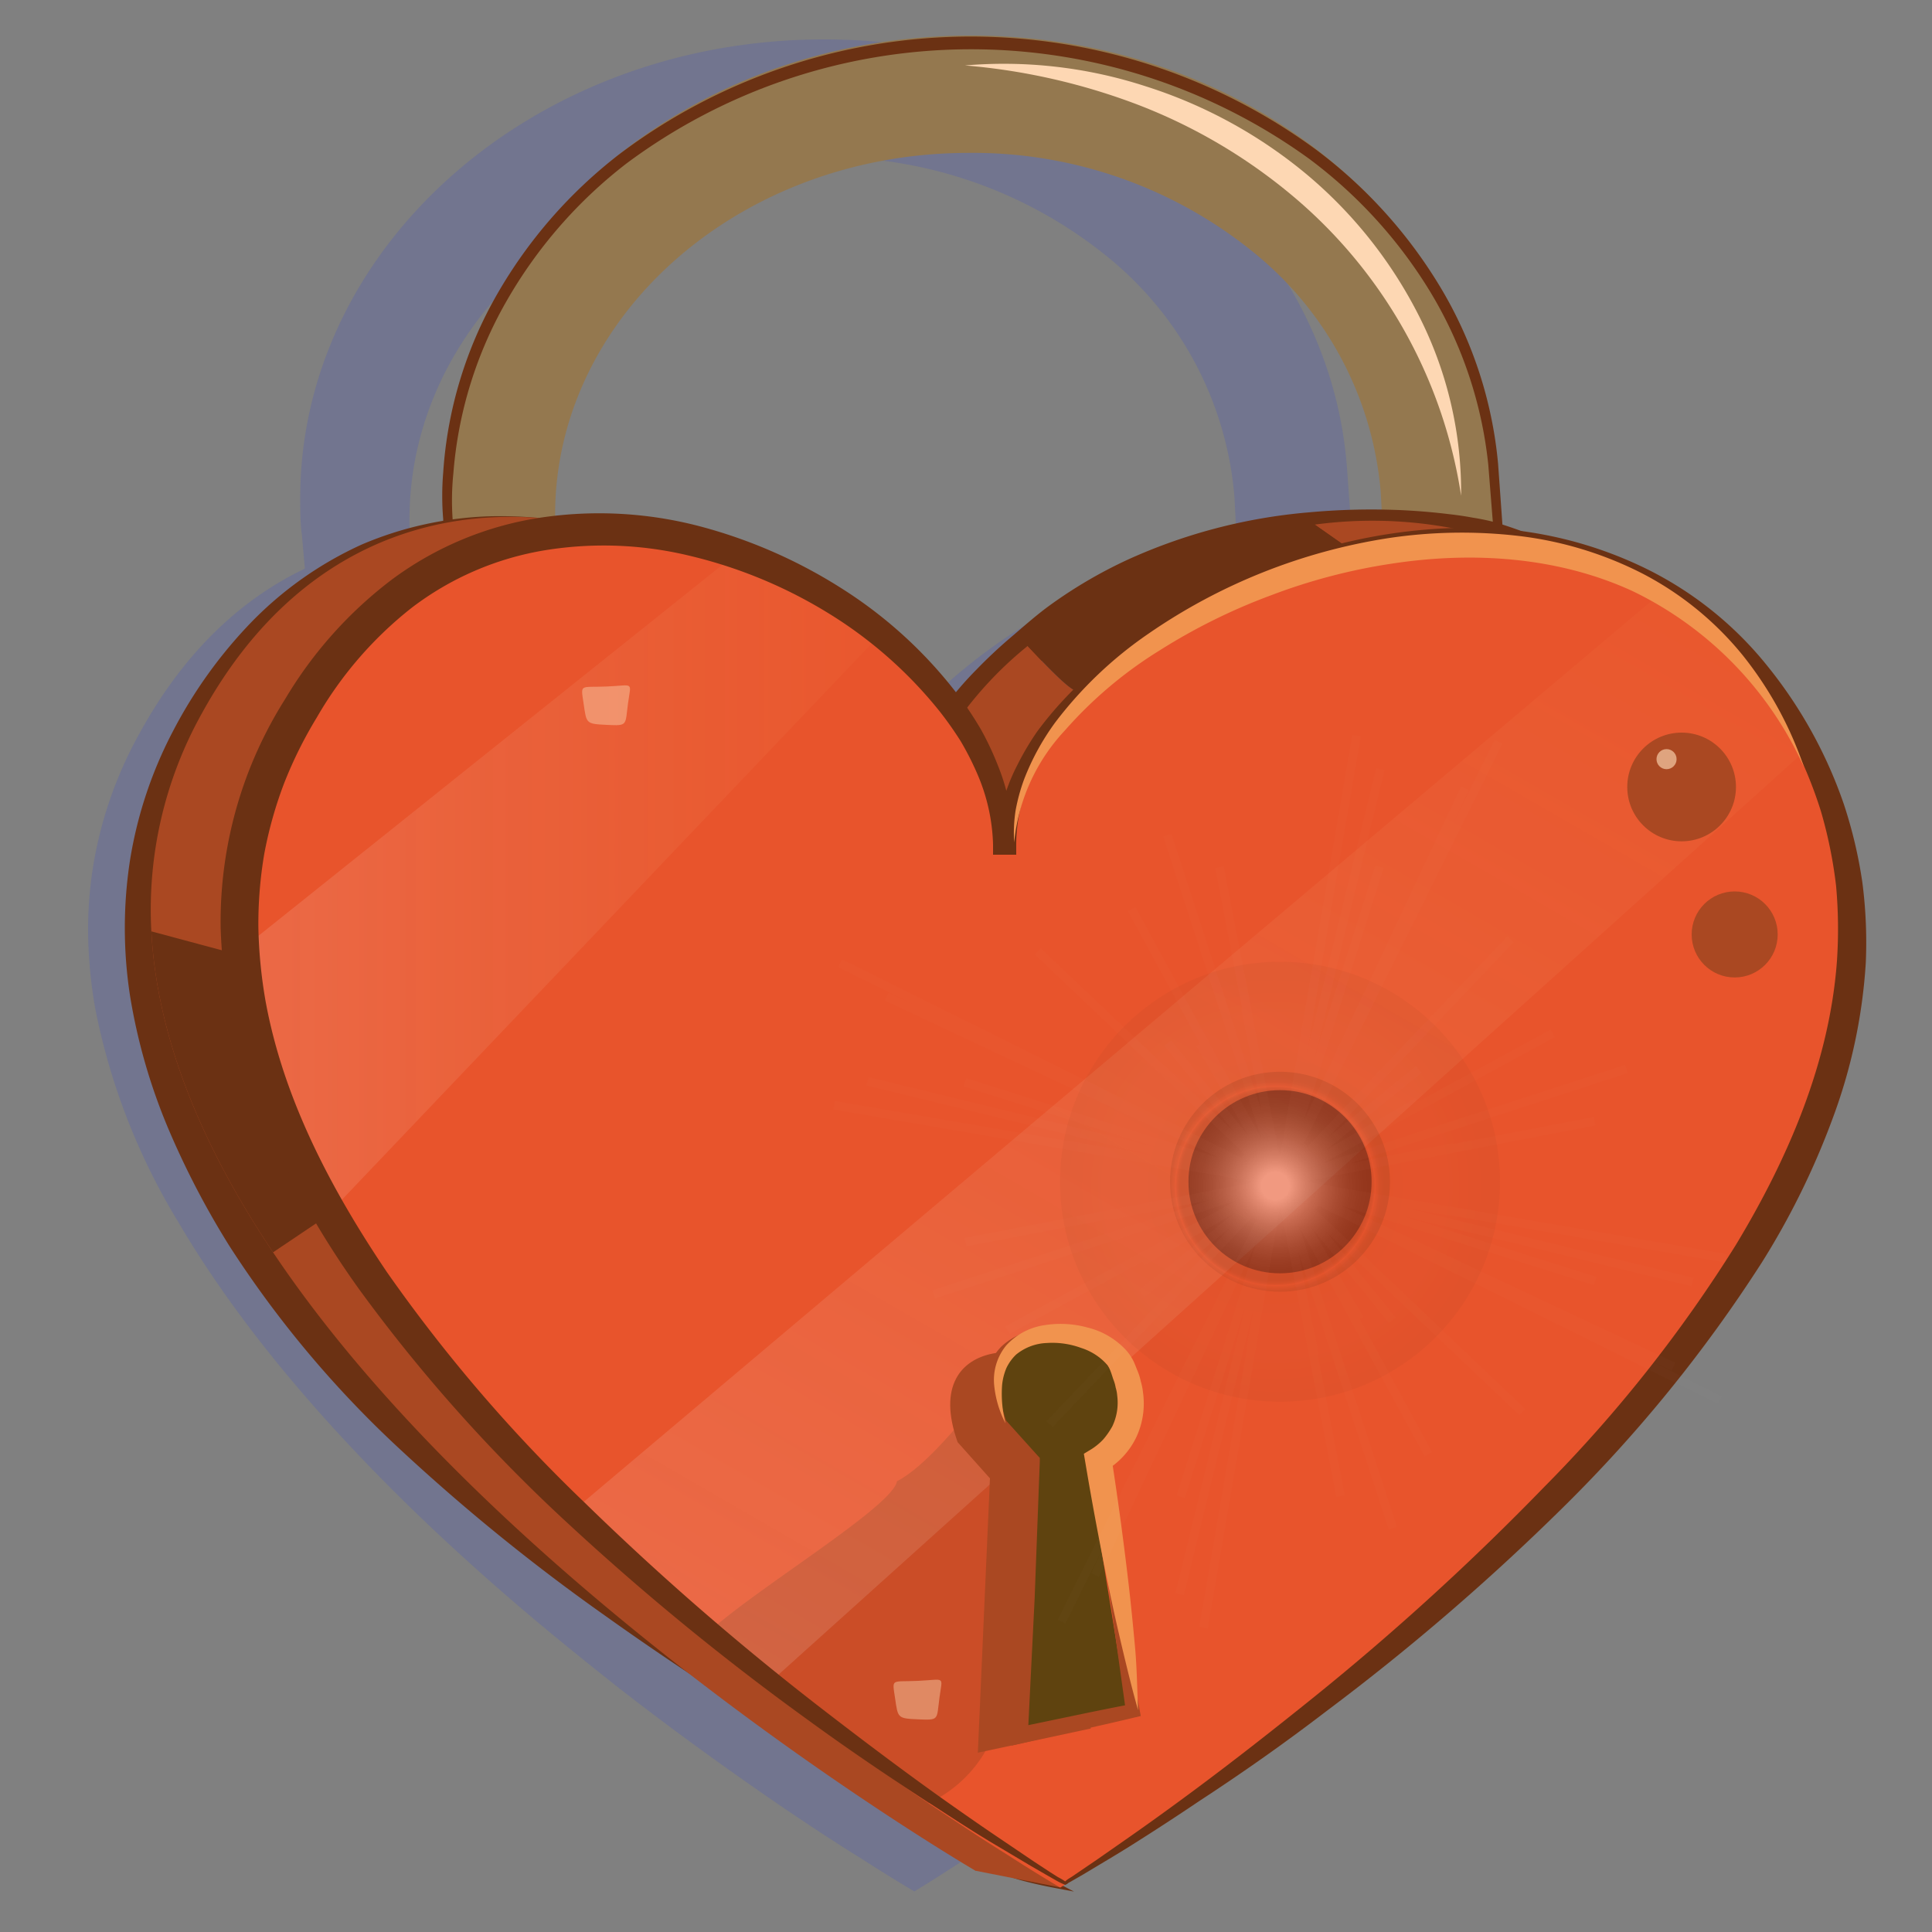 <?xml version="1.0" encoding="utf-8"?>
<svg xmlns="http://www.w3.org/2000/svg" xmlns:xlink="http://www.w3.org/1999/xlink" viewBox="0 0 150 150">
  <rect x="0" y="0" width="150" height="150" fill="#808080" stroke="none"/>
  <defs>
    <style>.cls-1{isolation:isolate;}.cls-2{fill:#5a61a9;opacity:0.37;mix-blend-mode:multiply;}.cls-3{fill:#94784f;}.cls-4{fill:#6b3113;}.cls-14,.cls-5{fill:#fdd7b3;}.cls-6,.cls-9{fill:#aa4822;}.cls-7{fill:#e8542c;}.cls-10,.cls-8{opacity:0.13;}.cls-10,.cls-15,.cls-8{mix-blend-mode:overlay;}.cls-8{fill:url(#Dégradé_sans_nom_101);}.cls-9{opacity:0.47;}.cls-10{fill:url(#Dégradé_sans_nom_101-2);}.cls-11{fill:#f1934e;}.cls-12{fill:#5f430f;}.cls-13{opacity:0.43;}.cls-13,.cls-17,.cls-18,.cls-19,.cls-20{mix-blend-mode:screen;}.cls-14{opacity:0.64;}.cls-15{opacity:0.36;}.cls-16,.cls-20{fill:none;}.cls-17{opacity:0.15;fill:url(#radial-gradient);}.cls-18{opacity:0.5;fill:url(#radial-gradient-2);}.cls-19{fill:url(#radial-gradient-3);}.cls-20{stroke:#fff;stroke-miterlimit:10;stroke-width:0.67px;opacity:0.03;}</style>
    <linearGradient id="Dégradé_sans_nom_101" x1="18.3" y1="68.91" x2="68.06" y2="68.91" gradientUnits="userSpaceOnUse">
      <stop offset="0" stop-color="#fff"/>
      <stop offset="1" stop-color="#f1934e" stop-opacity="0.5"/>
    </linearGradient>
    <linearGradient id="Dégradé_sans_nom_101-2" x1="65.4" y1="134.21" x2="119.5" y2="40.5" xlink:href="#Dégradé_sans_nom_101"/>
    <radialGradient id="radial-gradient" cx="-149.99" cy="136.28" r="39.94" gradientTransform="translate(163.51 33.48) scale(0.43 0.43)" gradientUnits="userSpaceOnUse">
      <stop offset="0" stop-color="#6b3113"/>
      <stop offset="0.73" stop-color="#aa4822"/>
      <stop offset="1" stop-color="#6b3113"/>
    </radialGradient>
    <radialGradient id="radial-gradient-2" cx="-149.99" cy="136.28" r="19.97" gradientTransform="translate(163.51 33.48) scale(0.43 0.43)" gradientUnits="userSpaceOnUse">
      <stop offset="0.15" stop-color="#fff"/>
      <stop offset="0.17" stop-color="#f6ece8"/>
      <stop offset="0.25" stop-color="#dbb2a2"/>
      <stop offset="0.32" stop-color="#c6856b"/>
      <stop offset="0.38" stop-color="#b76443"/>
      <stop offset="0.42" stop-color="#ad4f2b"/>
      <stop offset="0.45" stop-color="#aa4822"/>
      <stop offset="0.6" stop-color="#8c3d1b"/>
      <stop offset="0.76" stop-color="#743415"/>
      <stop offset="0.85" stop-color="#6b3113"/>
      <stop offset="0.86" stop-color="#6f3214"/>
      <stop offset="0.87" stop-color="#7c3616"/>
      <stop offset="0.88" stop-color="#903b1a"/>
      <stop offset="0.89" stop-color="#ad4420"/>
      <stop offset="0.9" stop-color="#d24e28"/>
      <stop offset="0.9" stop-color="#e8542c"/>
      <stop offset="0.9" stop-color="#e5532b"/>
      <stop offset="0.91" stop-color="#c04924"/>
      <stop offset="0.93" stop-color="#a1401e"/>
      <stop offset="0.94" stop-color="#893919"/>
      <stop offset="0.96" stop-color="#783516"/>
      <stop offset="0.98" stop-color="#6e3214"/>
      <stop offset="1" stop-color="#6b3113"/>
    </radialGradient>
    <radialGradient id="radial-gradient-3" cx="-149.99" cy="136.28" r="16.64" gradientTransform="translate(163.51 33.48) scale(0.43 0.43)" gradientUnits="userSpaceOnUse">
      <stop offset="0.15" stop-color="#fff"/>
      <stop offset="0.28" stop-color="#c3c3c3"/>
      <stop offset="0.42" stop-color="#898989"/>
      <stop offset="0.56" stop-color="#585858"/>
      <stop offset="0.69" stop-color="#323232"/>
      <stop offset="0.81" stop-color="#171717"/>
      <stop offset="0.92" stop-color="#070707"/>
      <stop offset="1" stop-color="#010101"/>
    </radialGradient>
  </defs>
  <title>cadenas !</title>
  <g class="cls-1">
    <g id="Calque_3" data-name="Calque 3">
      <path class="cls-2" d="M128.63,58.72c-.21-.42-.42-.83-.66-1.25a29.3,29.3,0,0,0-10.37-11.2A28.81,28.81,0,0,0,105,42.2l-.41-5.72C103.28,17.69,85.5,3.06,64,3.06a46.62,46.62,0,0,0-8.43.76C37.05,7.24,23.31,21.68,23.31,38.67c0,.95,0,1.91.13,2.87l.23,2.61C18.79,46.48,14.31,50.56,10.8,57A31.63,31.63,0,0,0,7.19,67.52a30.9,30.9,0,0,0-.27,6.86,34.35,34.35,0,0,0,.52,4.15,50.57,50.57,0,0,0,6.38,16.31c4.83,8.25,11.66,16.08,18.94,23.07,3.48,3.33,7.07,6.48,10.58,9.36q2.44,2,4.82,3.87c4.6,3.58,8.93,6.66,12.54,9.13,2.31,1.57,4.33,2.89,6,3.92,2.69,1.73,4.29,2.66,4.29,2.66S149.15,99.93,128.63,58.72ZM93.44,43a43.36,43.36,0,0,0-20.93,11h0c-3.84,3.83-6.18,8.15-6.13,12.29h-.24a17.38,17.38,0,0,0-3.31-9.77,30.34,30.34,0,0,0-6.14-6.59,37.5,37.5,0,0,0-11.25-6.29,32.87,32.87,0,0,0-8-1.75s0,0,0,0a27.58,27.58,0,0,0-5.6,0c-1-16.07,13.56-29.69,32-29.69a34.56,34.56,0,0,1,22,7.62,26.79,26.79,0,0,1,10,18.73l.21,4c-.87.13-1.74.29-2.6.48Z"/>
      <path class="cls-3" d="M120.09,92.79l-9.89.07-3-54.64a26.79,26.79,0,0,0-10-18.73,34.56,34.56,0,0,0-22-7.62c-18.72,0-33.47,14-32,30.34l3.42,51.12-7.1,0L34.82,41.24c-.09-1-.13-1.92-.13-2.87,0-17,13.74-31.43,32.27-34.85a46.62,46.62,0,0,1,8.43-.76c21.49,0,39.27,14.63,40.62,33.42l.5,6.91Z"/>
      <path class="cls-4" d="M120.09,93.33l-4.54-57.25a32.41,32.41,0,0,0-4.45-13.33,36.55,36.55,0,0,0-9.47-10.43,44.78,44.78,0,0,0-53,.38,36.14,36.14,0,0,0-9.27,10.62A31.83,31.83,0,0,0,35.2,36.74a20.91,20.91,0,0,0-.06,3.54c0,1.18.11,2.37.22,3.57L36,51l1.22,14.31,2.34,28.62L36.7,65.35,35.34,51.06l-.68-7.15c-.12-1.19-.24-2.38-.25-3.6a21.87,21.87,0,0,1,0-3.62,32,32,0,0,1,4.16-13.8A36.93,36.93,0,0,1,48.05,12a45.32,45.32,0,0,1,54.13-.38,37.35,37.35,0,0,1,9.67,10.71A32.39,32.39,0,0,1,116.31,36C117.69,55.12,118.88,74.22,120.09,93.33Z"/>
      <path class="cls-5" d="M113.44,38.49a37.78,37.78,0,0,0-13.26-23.43,42.25,42.25,0,0,0-11.76-6.9,49.2,49.2,0,0,0-13.5-3.08,35.59,35.59,0,0,1,14,1.61,37,37,0,0,1,12.52,6.84,34.82,34.82,0,0,1,8.84,11.22A30.19,30.19,0,0,1,113.44,38.49Z"/>
      <path class="cls-4" d="M77.61,144.62c-.08,0-.13.11-.12.12s0,0,.08.11a2.32,2.32,0,0,0,.54.31,10.68,10.68,0,0,0,1.28.43c.88.24,1.78.43,2.67.59l-.13.4c-3-1.54-6-3.2-9-4.86s-5.89-3.38-8.8-5.13c-5.84-3.46-11.56-7.16-17.11-11.12a153,153,0,0,1-15.92-12.91,82,82,0,0,1-13.3-15.84A65.06,65.06,0,0,1,13,87.47a45.21,45.21,0,0,1-2.9-10.13,34.5,34.5,0,0,1,0-10.59,32.7,32.7,0,0,1,3.34-10,36.14,36.14,0,0,1,6.1-8.47,28.24,28.24,0,0,1,8.54-6A27.42,27.42,0,0,1,38.2,40.08a33.7,33.7,0,0,1,10.23,1.4l.44.59a.62.62,0,0,0-.14-.39.64.64,0,0,0-.31-.2c-.13,0-.14,0-.14,0v0l.17.05a39.8,39.8,0,0,1,8,3.37,38.36,38.36,0,0,1,7,5A28.6,28.6,0,0,1,69,56.64a17.41,17.41,0,0,1,2.57,8.58l-1.12-1.14h.26l-1.13,1.14a15,15,0,0,1,1.83-7.32A26.06,26.06,0,0,1,75.8,52c.84-.87,1.77-1.74,2.64-2.48s1.81-1.58,2.79-2.32a36.15,36.15,0,0,1,6.31-3.74,42.63,42.63,0,0,1,14.07-3.68,53.31,53.31,0,0,1,7.26-.17c1.22.06,2.43.16,3.64.31q.92.1,1.83.27a17.94,17.94,0,0,1,2,.43l-.59-.09H116l.3.09A29.48,29.48,0,0,1,131,50.65a34.46,34.46,0,0,1,4.6,7.68A34.05,34.05,0,0,1,138.16,67a37.88,37.88,0,0,1-1.73,17.62A53.23,53.23,0,0,1,133,92.65a73.12,73.12,0,0,1-4.47,7.43c-6.55,9.5-14.87,17.41-23.54,24.67-4.34,3.64-8.88,7-13.43,10.34S82.38,141.61,77.61,144.62Zm-.21-.34a185.81,185.81,0,0,0,26.51-20.8A135.69,135.69,0,0,0,125.47,98a62.72,62.72,0,0,0,7.05-14.71,38.08,38.08,0,0,0,1.62-7.84,34.11,34.11,0,0,0-.21-7.89c-1.66-10.3-8.66-20.23-18.79-23.29l.57.09h-.31l-.28-.09a14.86,14.86,0,0,0-1.48-.35c-.53-.1-1.08-.19-1.63-.26-1.1-.16-2.22-.27-3.34-.34a49,49,0,0,0-6.75,0,41.39,41.39,0,0,0-13,3.05,33.24,33.24,0,0,0-5.84,3.23c-.91.64-1.78,1.33-2.65,2.08S78.66,53.2,77.84,54a23.41,23.41,0,0,0-4.15,5.14,12.59,12.59,0,0,0-1.83,6.06v1.17l-1.11,0h-.26l-1.16,0,0-1.11a15.28,15.28,0,0,0-2-7.62,27.24,27.24,0,0,0-5-6.51,33.92,33.92,0,0,0-6.63-5,35.11,35.11,0,0,0-7.64-3.35l.18,0a.5.5,0,0,1-.18,0,.66.66,0,0,1-.32-.2.63.63,0,0,1-.15-.41l.44.59c-6.33-2-13.43-1.91-19.4,1a24.47,24.47,0,0,0-7.82,5.91,34.56,34.56,0,0,0-5.35,8.25,30.33,30.33,0,0,0-2.19,19,43.41,43.41,0,0,0,2.94,9.31,63.31,63.31,0,0,0,4.64,8.71,75,75,0,0,0,5.79,8.06c2.12,2.56,4.31,5.08,6.67,7.46A168.63,168.63,0,0,0,48.3,123.86,210.55,210.55,0,0,0,82.12,146.2l1.26.66L82,146.6c-.91-.17-1.82-.37-2.71-.61a11,11,0,0,1-1.33-.46,2.56,2.56,0,0,1-.65-.38.55.55,0,0,1-.21-.48A.64.64,0,0,1,77.4,144.28Z"/>
      <polygon class="cls-6" points="82.32 146.54 75.82 145.26 71.27 131.61 113.12 97.11 82.32 146.54"/>
      <path class="cls-6" d="M78,143.89c-1.43.9-2.22,1.38-2.22,1.38S39,123.82,21.2,97.23c-5.36-8-9-16.44-9.45-24.92a31.26,31.26,0,0,1,3.92-16.92c8.18-14.86,21.53-17.34,33.1-13.88,0,0,0,0,0,0C61,45.16,71.14,55.4,71,64.64h.26a14.69,14.69,0,0,1,2.94-8.49,29,29,0,0,1,5.59-6c1.87,2,3.48,3.64,3.95,3.49l.14,0h0a43.33,43.33,0,0,1,20.93-11l-2.73-1.91a33.5,33.5,0,0,1,14.13,1.12h0c6.53,2,12.44,6.41,16.61,14C153.36,93.24,90.75,135.76,78,143.89Z"/>
      <path class="cls-4" d="M25.2,94.54l-4,2.69c-5.36-8-9-16.44-9.45-24.92l6.55,1.76Z"/>
      <path class="cls-4" d="M104.82,42.67a43.33,43.33,0,0,0-20.93,11h0l-.14,0c-.47.15-2.08-1.52-3.95-3.49a44.67,44.67,0,0,1,22.3-9.43Z"/>
      <path class="cls-7" d="M82.32,146.55s-1.6-.93-4.29-2.66c-1.62-1-3.64-2.35-6-3.92-3.61-2.47-7.94-5.55-12.54-9.13Q57.17,129,54.72,127c-3.51-2.88-7.1-6-10.58-9.36-7.28-7-14.11-14.82-18.94-23.07a50.57,50.57,0,0,1-6.38-16.31,34.35,34.35,0,0,1-.52-4.15,30.9,30.9,0,0,1,.27-6.86,31.63,31.63,0,0,1,3.61-10.56c6.67-12.14,16.8-16,26.59-15.15,0,0,0,0,0,0a32.87,32.87,0,0,1,8,1.75,37.5,37.5,0,0,1,11.25,6.29,30.34,30.34,0,0,1,6.14,6.59,17.38,17.38,0,0,1,3.31,9.77h.24c0-4.14,2.29-8.46,6.13-12.29h0a43.36,43.36,0,0,1,20.93-11h0a37.73,37.73,0,0,1,11.39-.8h0A28.84,28.84,0,0,1,129,46a29.3,29.3,0,0,1,10.37,11.2c.24.42.45.83.66,1.25C160.53,99.63,82.32,146.55,82.32,146.55Z"/>
      <path class="cls-8" d="M68.06,49.56l-42.86,45C21.32,87.89,18.74,81,18.3,74.07l38.51-30.8A37.62,37.62,0,0,1,68.06,49.56Z"/>
      <path class="cls-9" d="M82.94,109.28,76.49,136a10,10,0,0,1-4.41,4c-3.61-2.47-7.94-5.55-12.54-9.13Q57.17,129,54.72,127c3.33-3.28,14.62-10,14.92-12C73.33,113.13,79,104.3,80,104.09Z"/>
      <path class="cls-10" d="M140,58.42,59.54,130.83a198.15,198.15,0,0,1-15.4-13.23L129,46a29.34,29.34,0,0,1,10.37,11.19C139.58,57.59,139.8,58,140,58.42Z"/>
      <path class="cls-6" d="M81.56,114.78s4.07-2.19,1.87-7.2c-1.63-3.74-12.21-4.38-9.08,4.39l2.51,2.81-.94,21.3,8.77-1.88Z"/>
      <path class="cls-4" d="M82.7,146.07s0,0,.09-.08l.15-.11.32-.2.63-.43,1.25-.85,2.48-1.73c1.66-1.16,3.29-2.34,4.91-3.54,3.24-2.4,6.41-4.89,9.55-7.42a198.92,198.92,0,0,0,17.81-16.26,107.92,107.92,0,0,0,14.86-18.76c4.1-6.78,7.3-14.24,7.87-22.08a37,37,0,0,0-.07-5.86A35.2,35.2,0,0,0,141.38,63,34.07,34.07,0,0,0,136,52.56,26.37,26.37,0,0,0,127,45a29.58,29.58,0,0,0-11.43-3.07,37.84,37.84,0,0,0-11.88,1.23,44,44,0,0,0-11.07,4.53,34.49,34.49,0,0,0-9.24,7.47,27.4,27.4,0,0,0-1.8,2.34,20,20,0,0,0-1.41,2.56,12.82,12.82,0,0,0-1.27,5.53l0,.77h-1.8v-.79a14.74,14.74,0,0,0-1.22-5.48,22.43,22.43,0,0,0-1.29-2.54,27,27,0,0,0-1.66-2.35A33.49,33.49,0,0,0,64.3,47.6a36.67,36.67,0,0,0-10.63-4.42,28.42,28.42,0,0,0-11.35-.46A23.27,23.27,0,0,0,32,47.16,29.66,29.66,0,0,0,24.6,55.7a32.86,32.86,0,0,0-2.54,5.11,31.79,31.79,0,0,0-1.54,5.47A32.54,32.54,0,0,0,20.06,72a37.41,37.41,0,0,0,.55,5.68c1.37,7.58,5.07,14.63,9.44,21.1a120.65,120.65,0,0,0,15.38,17.92,211.51,211.51,0,0,0,17.92,15.61c3.14,2.43,6.31,4.83,9.54,7.14,1.62,1.15,3.25,2.29,4.9,3.4l2.47,1.67,1.25.82.63.4A4.46,4.46,0,0,1,82.7,146.07Zm0,.27A5.8,5.8,0,0,1,82,146l-.65-.37-1.3-.75-2.57-1.53c-1.7-1-3.38-2.1-5.06-3.19-3.35-2.16-6.65-4.4-9.88-6.76A197.85,197.85,0,0,1,44,118.19a124.07,124.07,0,0,1-16.05-18,69.08,69.08,0,0,1-6.22-10.45,47.89,47.89,0,0,1-3.93-11.63A38.64,38.64,0,0,1,17.13,72a32.43,32.43,0,0,1,2.22-12.22,32.74,32.74,0,0,1,2.81-5.54A32.4,32.4,0,0,1,30.42,45a25.85,25.85,0,0,1,11.48-4.8,30.76,30.76,0,0,1,12.35.64,39.16,39.16,0,0,1,11.23,4.93,34.57,34.57,0,0,1,9,8.32,28,28,0,0,1,1.7,2.58,23.38,23.38,0,0,1,1.32,2.82,16.23,16.23,0,0,1,1.17,6.14l-.78-.78h.25l-.76.78a14.21,14.21,0,0,1,1.56-6.14,21.47,21.47,0,0,1,1.59-2.7,28.49,28.49,0,0,1,2-2.41,38.44,38.44,0,0,1,9.67-7.52,45,45,0,0,1,11.34-4.51A41.72,41.72,0,0,1,115.62,41a31.43,31.43,0,0,1,11.87,3,27.77,27.77,0,0,1,9.66,7.62,35.27,35.27,0,0,1,6,10.8,35.74,35.74,0,0,1,1.44,6.07,36.25,36.25,0,0,1,.27,6.25,41.92,41.92,0,0,1-2.59,12.14A60,60,0,0,1,136.8,98a110.1,110.1,0,0,1-15.41,19A178.37,178.37,0,0,1,103,132.84c-3.22,2.47-6.53,4.8-9.9,7q-2.52,1.7-5.09,3.32c-.85.54-1.72,1.06-2.59,1.58l-1.3.78-.66.38-.33.19-.17.09A.69.69,0,0,1,82.7,146.34Z"/>
      <path class="cls-11" d="M140.06,59.56a27.91,27.91,0,0,0-13.25-13.64C121,43.23,114.35,42.79,108,43.77a45.08,45.08,0,0,0-9.32,2.45,46.1,46.1,0,0,0-8.65,4.28,32.54,32.54,0,0,0-7.36,6.22,14.79,14.79,0,0,0-3.93,8.69h0a11.46,11.46,0,0,1,.11-2.48,14.43,14.43,0,0,1,.66-2.42,19.09,19.09,0,0,1,2.41-4.41,31.15,31.15,0,0,1,7.26-6.91,44.81,44.81,0,0,1,18.55-7.4,38.29,38.29,0,0,1,10.09-.19,28.42,28.42,0,0,1,9.68,2.92,24.65,24.65,0,0,1,7.8,6.35A28.61,28.61,0,0,1,140.06,59.56Z"/>
      <path class="cls-12" d="M84.46,113.78s4.07-2.19,1.88-7.2c-1.64-3.74-12.21-4.39-9.08,4.38l2.5,2.82-.94,21.29,8.77-1.88Z"/>
      <path class="cls-6" d="M84.82,113.42a5.36,5.36,0,0,0,1.91-2.24,5,5,0,0,0,.35-2.85,4.07,4.07,0,0,0-.16-.71,5.08,5.08,0,0,0-.23-.69A3.82,3.82,0,0,0,86,105.7a5.25,5.25,0,0,0-2.41-1.39c-1.79-.52-4-.35-5.19.93a3.43,3.43,0,0,0-.82,2.42,8.9,8.9,0,0,0,.58,2.74l-.12-.19,2.52,2.8.17.18v.25l-.4,10.65-.53,10.65-.75-.64c2.93-.59,5.85-1.24,8.78-1.79l-.41.6-1.38-9.84Zm0,0,1.9,9.75,1.76,9.58.09.48-.5.12c-2.91.7-5.84,1.31-8.75,2l-.78.18,0-.81L79,124l.54-10.64.15.43L77.18,111l-.08-.09,0-.1a8.71,8.71,0,0,1-.57-3.15,5.26,5.26,0,0,1,.29-1.65,4.14,4.14,0,0,1,.91-1.45,4.91,4.91,0,0,1,3-1.32,7.46,7.46,0,0,1,3.15.35,5.56,5.56,0,0,1,2.66,1.73,4.44,4.44,0,0,1,.69,1.44,4.85,4.85,0,0,1,.19.75,4,4,0,0,1,.13.77,5.13,5.13,0,0,1-2.69,5.15Z"/>
      <path class="cls-11" d="M88.36,132.78c-.45-1.59-.84-3.19-1.22-4.79s-.74-3.2-1.07-4.8q-1-4.83-1.81-9.67l-.11-.65.61-.37a4.7,4.7,0,0,0,.91-.76,6.14,6.14,0,0,0,.69-1,4.25,4.25,0,0,0,.38-2.38,2.8,2.8,0,0,0-.12-.63,3,3,0,0,0-.18-.63c-.07-.2-.14-.45-.21-.62A2.68,2.68,0,0,0,86,106a4.57,4.57,0,0,0-2.07-1.35,6.47,6.47,0,0,0-2.65-.38,4,4,0,0,0-2.39.9,3.54,3.54,0,0,0-.76,1.06,4.54,4.54,0,0,0-.33,1.34,9.23,9.23,0,0,0,.27,2.94,8.11,8.11,0,0,1-.88-2.94,4.23,4.23,0,0,1,.94-3.12,5,5,0,0,1,3-1.57,7.89,7.89,0,0,1,3.31.19,6,6,0,0,1,3,1.77,3.85,3.85,0,0,1,.55.81c.14.29.22.53.33.79a4.24,4.24,0,0,1,.25.81,4.63,4.63,0,0,1,.17.84,6.17,6.17,0,0,1-.52,3.5,6,6,0,0,1-1,1.47,5.93,5.93,0,0,1-1.43,1.14l.51-1q.75,4.85,1.32,9.74c.19,1.63.35,3.27.5,4.9S88.29,131.13,88.36,132.78Z"/>
      <g class="cls-13">
        <path class="cls-5" d="M48.76,54.6c-.23,1.73,0,1.76-1.64,1.68s-1.58-.09-1.81-1.66S45,53.39,47.12,53.3,49,52.87,48.76,54.6Z"/>
      </g>
      <g class="cls-13">
        <path class="cls-5" d="M72.94,131.81c-.23,1.73,0,1.75-1.64,1.68s-1.58-.1-1.81-1.66-.32-1.23,1.81-1.33S73.17,130.08,72.94,131.81Z"/>
      </g>
      <circle class="cls-6" cx="130.56" cy="61.1" r="4.22"/>
      <circle class="cls-6" cx="134.68" cy="72.55" r="3.34"/>
      <circle class="cls-14" cx="129.39" cy="58.94" r="0.78"/>
      <g class="cls-15">
        <line class="cls-16" x1="99.38" y1="91.75" x2="105.1" y2="98.09"/>
        <circle class="cls-16" cx="99.38" cy="91.75" r="7.11"/>
        <circle class="cls-16" cx="99.38" cy="91.75" r="8.54"/>
        <polyline class="cls-16" points="99.38 91.75 91.59 123.77 99.38 91.75 107.17 59.72 99.38 91.75 67.35 83.95 99.38 91.75 131.41 99.54 99.38 91.75 110.9 112.91 99.38 91.75 87.86 70.58 99.38 91.75 78.22 103.27 99.38 91.75 120.55 80.23 99.38 91.75 104.08 116.16 99.38 91.75 94.68 67.33 99.38 91.75 74.97 96.44 99.38 91.75 123.8 87.05 99.38 91.75 91.67 116.21 99.38 91.75 107.1 67.28 99.38 91.75 74.92 84.03 99.38 91.75 123.85 99.46 99.38 91.75 93.44 126.37 99.38 91.75 105.32 57.12 99.38 91.75 64.76 85.81 99.38 91.75 134 97.69 99.38 91.75 85.02 122.29 99.38 91.75 113.74 61.2 99.38 91.75 68.84 77.38 99.38 91.75 129.93 106.11 99.38 91.75 97.54 94.72 99.38 91.75 101.23 88.77 99.38 91.75 96.41 89.9 99.38 91.75 102.35 93.59 99.38 91.75 81.49 110.57 99.38 91.75 117.28 72.92 99.38 91.75 80.56 73.85 99.38 91.75 118.2 109.64 99.38 91.75 99.63 92.34 99.38 91.75 99.14 91.15 99.38 91.75 98.79 91.99 99.38 91.75 99.97 91.5 99.38 91.75 82.42 125.9 99.38 91.75 116.35 57.59 99.38 91.75 65.22 74.78 99.38 91.75 133.54 108.71 99.38 91.75 108.14 118.65 99.38 91.75 90.63 64.84 99.38 91.75 72.48 100.5 99.38 91.75 126.28 82.99 99.38 91.75 105.57 102.42 99.38 91.75 93.19 81.07 99.38 91.75 88.7 97.94 99.38 91.75 110.06 85.56 99.38 91.75 102.05 105.21 99.38 91.75 96.71 78.28 99.38 91.75 85.92 94.42 99.38 91.75 112.84 89.08 99.38 91.75 88.63 100.45 99.38 91.75 110.14 83.04 99.38 91.75 90.67 80.99 99.38 91.75 108.09 102.5 99.38 91.75 97.12 104.73 99.38 91.75 101.64 78.76 99.38 91.75 86.4 89.48 99.38 91.75 112.37 94.01"/>
        <circle class="cls-17" cx="99.38" cy="91.75" r="17.08"/>
        <circle class="cls-18" cx="99.38" cy="91.75" r="8.54"/>
        <circle class="cls-19" cx="99.38" cy="91.75" r="7.11"/>
        <polyline class="cls-20" points="99.38 91.75 91.59 123.77 99.38 91.75 107.17 59.72 99.38 91.75 67.35 83.95 99.38 91.75 131.41 99.54 99.38 91.75 110.9 112.91 99.38 91.75 87.86 70.58 99.38 91.75 78.22 103.27 99.38 91.75 120.55 80.23 99.38 91.75 104.08 116.16 99.38 91.75 94.68 67.33 99.38 91.75 74.97 96.44 99.38 91.75 123.8 87.05 99.38 91.75 91.67 116.21 99.38 91.75 107.1 67.28 99.38 91.75 74.92 84.03 99.38 91.75 123.85 99.46 99.38 91.75 93.44 126.37 99.38 91.75 105.32 57.12 99.38 91.75 64.76 85.81 99.38 91.75 134 97.69 99.38 91.75 85.02 122.29 99.38 91.75 113.74 61.2 99.38 91.75 68.84 77.38 99.38 91.75 129.93 106.11 99.38 91.75 97.54 94.72 99.38 91.75 101.23 88.77 99.38 91.75 96.41 89.9 99.38 91.75 102.35 93.59 99.38 91.75 81.49 110.57 99.38 91.75 117.28 72.92 99.38 91.75 80.56 73.85 99.38 91.75 118.2 109.64 99.38 91.75 99.63 92.34 99.38 91.75 99.14 91.15 99.38 91.75 98.79 91.99 99.38 91.75 99.97 91.5 99.38 91.75 82.42 125.9 99.38 91.75 116.35 57.59 99.38 91.75 65.22 74.78 99.38 91.75 133.54 108.71 99.38 91.75 108.14 118.65 99.38 91.75 90.63 64.84 99.38 91.75 72.48 100.5 99.38 91.75 126.28 82.99 99.38 91.75 105.57 102.42 99.38 91.75 93.19 81.07 99.38 91.75 88.7 97.94 99.38 91.75 110.06 85.56 99.38 91.75 102.05 105.21 99.38 91.75 96.71 78.28 99.38 91.75 85.92 94.42 99.38 91.75 112.84 89.08 99.38 91.75 88.63 100.45 99.38 91.75 110.14 83.04 99.38 91.75 90.67 80.99 99.38 91.75 108.09 102.5 99.38 91.75 97.12 104.73 99.38 91.75 101.64 78.76 99.38 91.75 86.4 89.48 99.38 91.75 112.37 94.01"/>
      </g>
    </g>
  </g>
</svg>